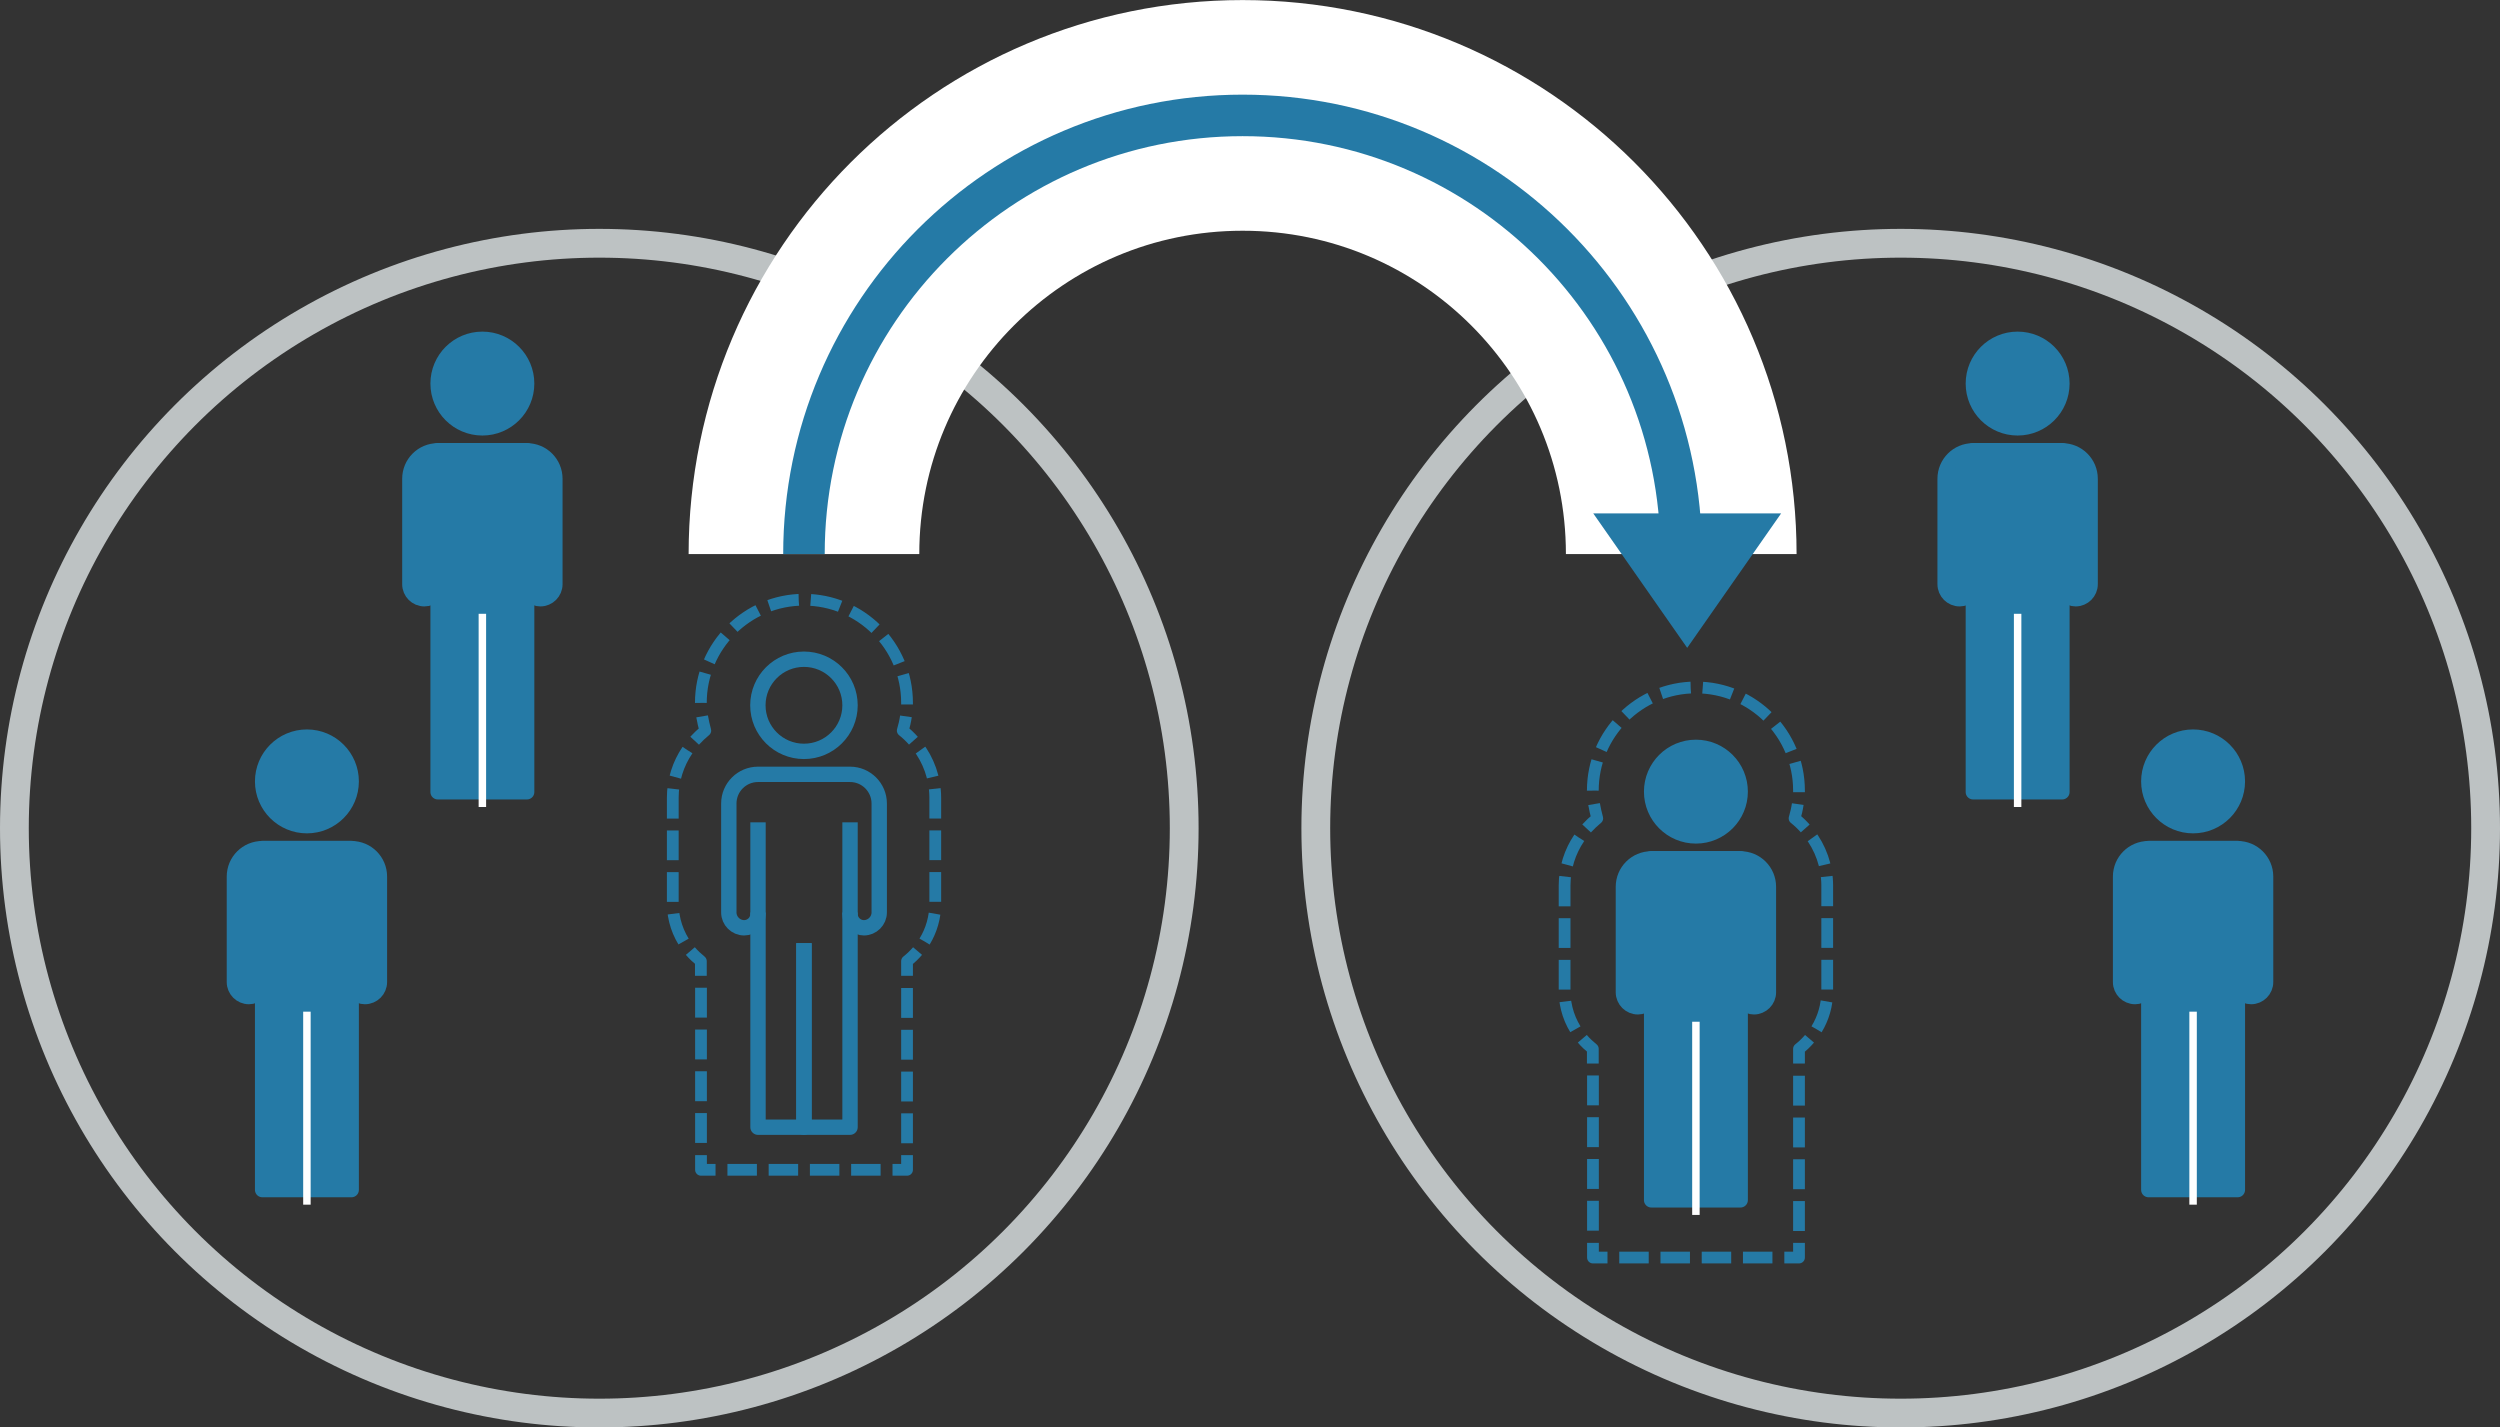 <?xml version="1.0" encoding="UTF-8"?><svg id="_レイヤー_2" xmlns="http://www.w3.org/2000/svg" viewBox="0 0 180.67 103.16"><rect x="0" y="0" width="180.67" height="103.16" fill="#333333" stroke="none"/><defs><style>.cls-1{stroke-dasharray:0 0 2.16 .86;}.cls-1,.cls-2,.cls-3,.cls-4,.cls-5,.cls-6,.cls-7,.cls-8,.cls-9,.cls-10,.cls-11,.cls-12{stroke-linejoin:round;}.cls-1,.cls-2,.cls-3,.cls-4,.cls-5,.cls-6,.cls-8,.cls-9,.cls-10,.cls-11,.cls-12{fill:none;}.cls-1,.cls-2,.cls-3,.cls-4,.cls-6,.cls-7,.cls-8,.cls-9,.cls-11{stroke:#257aa6;}.cls-1,.cls-2,.cls-6,.cls-8,.cls-9,.cls-11{stroke-width:.85px;}.cls-13,.cls-7{fill:#257aa6;}.cls-3{stroke-width:3px;}.cls-4{stroke-width:1.11px;}.cls-5{stroke-width:.54px;}.cls-5,.cls-12{stroke:#fff;}.cls-6{stroke-dasharray:0 0 2.18 .87;}.cls-7{stroke-width:1.07px;}.cls-8{stroke-dasharray:0 0 2.15 .86;}.cls-9{stroke-dasharray:0 0 2.13 .85;}.cls-10{stroke:#bdc2c3;stroke-width:2.08px;}.cls-11{stroke-dasharray:0 0 2.15 .86;}.cls-12{stroke-width:16.67px;}</style></defs><g id="_レイアウト"><g><circle class="cls-10" cx="43.31" cy="59.85" r="42.27"/><circle class="cls-10" cx="137.36" cy="59.85" r="42.27"/><g><g><circle class="cls-7" cx="34.86" cy="27.72" r="3.22"/><path class="cls-7" d="m38.08,35.91v6.41c0,.54.43.97.97.97h0c.59,0,1.07-.48,1.07-1.07v-7.62c0-1.13-.91-2.04-2.04-2.04h-6.44s0,0,0,0c-1.13,0-2.04.91-2.04,2.04v7.62c0,.59.48,1.07,1.07,1.07h0c.54,0,.97-.43.97-.97v-6.41h6.44Z"/><rect class="cls-7" x="31.64" y="32.55" width="6.44" height="24.69"/></g><line class="cls-5" x1="34.86" y1="58.32" x2="34.86" y2="44.36"/></g><g><g><circle class="cls-7" cx="145.81" cy="27.72" r="3.22"/><path class="cls-7" d="m149.03,35.91v6.41c0,.54.43.97.97.97h0c.59,0,1.07-.48,1.07-1.07v-7.62c0-1.13-.91-2.04-2.04-2.04h-6.44s0,0,0,0c-1.13,0-2.04.91-2.04,2.04v7.62c0,.59.48,1.07,1.07,1.07h0c.54,0,.97-.43.97-.97v-6.41h6.44Z"/><rect class="cls-7" x="142.59" y="32.55" width="6.44" height="24.69"/></g><line class="cls-5" x1="145.81" y1="58.32" x2="145.81" y2="44.36"/></g><g><g><circle class="cls-7" cx="158.49" cy="56.47" r="3.22"/><path class="cls-7" d="m161.71,64.66v6.41c0,.54.43.97.97.97h0c.59,0,1.07-.48,1.07-1.07v-7.62c0-1.13-.91-2.04-2.04-2.04h-6.44s0,0,0,0c-1.13,0-2.04.91-2.04,2.04v7.62c0,.59.48,1.07,1.07,1.07h0c.54,0,.97-.43.97-.97v-6.41h6.44Z"/><rect class="cls-7" x="155.27" y="61.3" width="6.44" height="24.69"/></g><line class="cls-5" x1="158.49" y1="87.06" x2="158.49" y2="73.11"/></g><g><g><circle class="cls-7" cx="22.18" cy="56.47" r="3.22"/><path class="cls-7" d="m25.4,64.66v6.41c0,.54.43.97.97.97h0c.59,0,1.07-.48,1.07-1.07v-7.62c0-1.13-.91-2.04-2.04-2.04h-6.44s0,0,0,0c-1.13,0-2.04.91-2.04,2.04v7.62c0,.59.48,1.07,1.07,1.07h0c.54,0,.97-.43.97-.97v-6.41h6.44Z"/><rect class="cls-7" x="18.96" y="61.3" width="6.44" height="24.69"/></g><line class="cls-5" x1="22.18" y1="87.06" x2="22.18" y2="73.11"/></g><path class="cls-12" d="m58.1,40.04c0-17.51,14.19-31.7,31.7-31.7s31.7,14.19,31.7,31.7"/><g><g><circle class="cls-4" cx="58.1" cy="50.97" r="3.33"/><polyline class="cls-4" points="58.1 68.16 58.1 81.46 54.78 81.46 54.78 65.94"/><polyline class="cls-4" points="61.43 65.94 61.43 81.46 58.1 81.46 58.1 68.16"/><path class="cls-4" d="m61.43,59.43v6.62c0,.55.45,1,1,1h0c.61,0,1.11-.5,1.11-1.11v-7.87c0-1.16-.94-2.11-2.11-2.11h-6.65s0,0,0,0c-1.16,0-2.11.94-2.11,2.11v7.87c0,.61.5,1.11,1.11,1.11h0c.55,0,1-.45,1-1v-6.62"/></g><g><path class="cls-2" d="m66.01,53.53c-.23-.26-.49-.51-.77-.73.1-.34.18-.68.23-1.03"/><path class="cls-6" d="m65.55,50.91s0-.08,0-.12c0-4.11-3.34-7.45-7.45-7.45s-7.45,3.34-7.45,7.45c0,.19,0,.37.03.55"/><path class="cls-2" d="m50.74,51.77c.06.35.14.69.23,1.03-.27.22-.53.47-.77.73"/><path class="cls-11" d="m49.68,54.21c-.67.99-1.06,2.17-1.06,3.45v7.62c0,1.16.38,2.24,1.01,3.11"/><path class="cls-2" d="m49.89,68.73c.23.27.49.51.76.73v1.06"/><line class="cls-1" x1="50.66" y1="71.38" x2="50.66" y2="83.05"/><polyline class="cls-2" points="50.66 83.48 50.66 84.54 51.71 84.54"/><line class="cls-9" x1="52.57" y1="84.54" x2="64.07" y2="84.54"/><polyline class="cls-2" points="64.5 84.54 65.55 84.54 65.55 83.48"/><line class="cls-1" x1="65.55" y1="82.62" x2="65.55" y2="70.95"/><path class="cls-2" d="m65.55,70.52v-1.06c.28-.22.53-.46.76-.73"/><path class="cls-8" d="m66.82,68.04c.49-.8.77-1.75.77-2.75v-7.62c0-1.43-.49-2.75-1.31-3.8"/></g></g><g><g><g><circle class="cls-7" cx="122.56" cy="57.21" r="3.22"/><path class="cls-7" d="m125.78,65.4v6.41c0,.54.43.97.97.97h0c.59,0,1.07-.48,1.07-1.07v-7.62c0-1.13-.91-2.04-2.04-2.04h-6.44s0,0,0,0c-1.13,0-2.04.91-2.04,2.04v7.62c0,.59.48,1.07,1.07,1.07h0c.54,0,.97-.43.97-.97v-6.41h6.44Z"/><rect class="cls-7" x="119.34" y="62.04" width="6.44" height="24.69"/></g><line class="cls-5" x1="122.56" y1="87.8" x2="122.56" y2="73.84"/></g><g><path class="cls-2" d="m130.46,59.87c-.23-.26-.49-.51-.77-.73.1-.34.18-.68.23-1.03"/><path class="cls-6" d="m130.01,57.25s0-.08,0-.12c0-4.11-3.34-7.45-7.45-7.45s-7.45,3.34-7.45,7.45c0,.19,0,.37.03.55"/><path class="cls-2" d="m115.2,58.11c.06.35.14.69.23,1.03-.27.22-.53.47-.77.73"/><path class="cls-11" d="m114.13,60.55c-.67.99-1.06,2.17-1.06,3.45v7.62c0,1.16.38,2.24,1.01,3.11"/><path class="cls-2" d="m114.35,75.07c.23.27.49.51.76.73v1.06"/><line class="cls-1" x1="115.12" y1="77.72" x2="115.12" y2="89.39"/><polyline class="cls-2" points="115.12 89.82 115.12 90.88 116.17 90.88"/><line class="cls-9" x1="117.02" y1="90.88" x2="128.53" y2="90.88"/><polyline class="cls-2" points="128.95 90.88 130.01 90.88 130.01 89.82"/><line class="cls-1" x1="130.01" y1="88.96" x2="130.01" y2="77.29"/><path class="cls-2" d="m130.01,76.86v-1.06c.28-.22.53-.46.76-.73"/><path class="cls-8" d="m131.28,74.38c.49-.8.77-1.75.77-2.75v-7.62c0-1.43-.49-2.75-1.31-3.8"/></g></g><g><path class="cls-3" d="m58.1,40.04c0-17.51,14.19-31.7,31.7-31.7s31.7,14.19,31.7,31.7"/><polygon class="cls-13" points="121.93 46.82 128.72 37.1 115.14 37.1 121.93 46.82"/></g></g></g></svg>